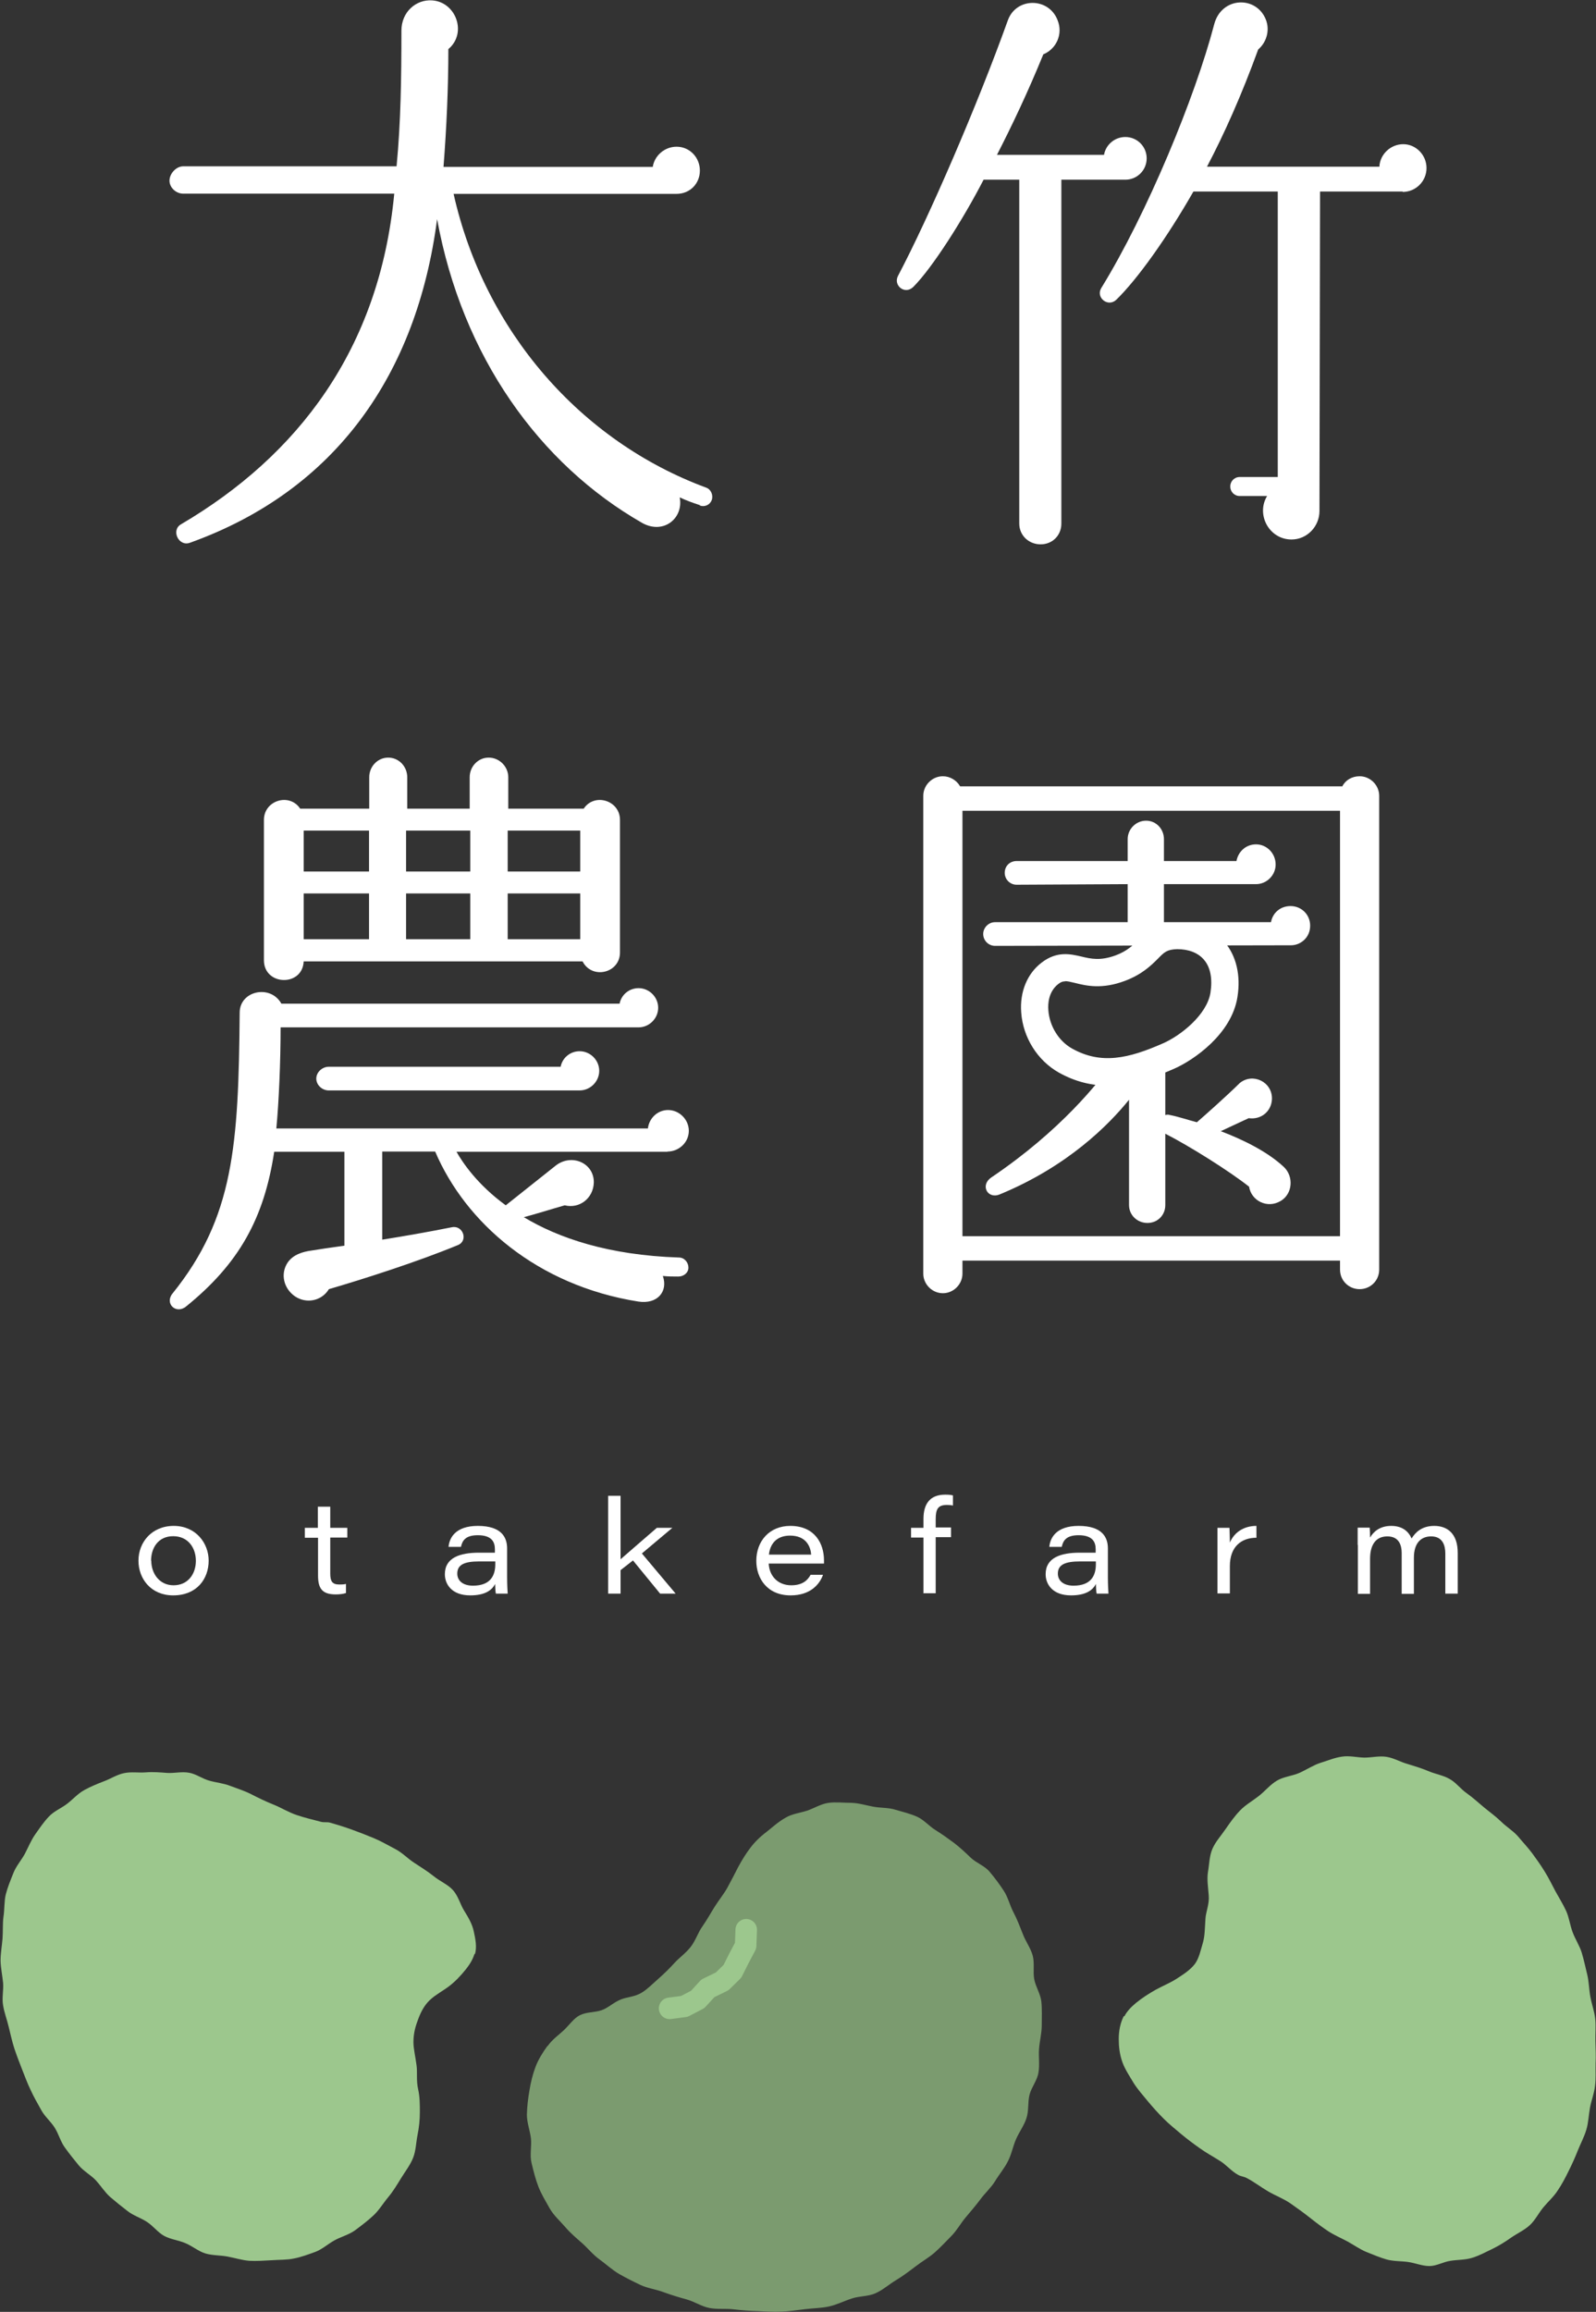 <?xml version="1.0" encoding="UTF-8"?>
<svg id="_レイヤー_2" data-name="レイヤー 2" xmlns="http://www.w3.org/2000/svg" viewBox="0 0 82.3 119.13">
  <rect x="0" y="0" width="82.3" height="119.13" fill="#333333" stroke="none"/>
  <defs>
    <style>
      .cls-1 {
        fill: #9cc78d;
      }

      .cls-2 {
        fill: none;
        stroke: #9cc78d;
        stroke-linecap: round;
        stroke-linejoin: round;
        stroke-width: 1.11px;
      }

      .cls-3 {
        fill: #7b9b6f;
      }

      .cls-4 {
        fill: #fff;
      }
    </style>
  </defs>
  <g id="header">
    <g>
      <g>
        <path class="cls-4" d="M10.76,80.42c0,.94-.61,1.79-1.83,1.79-1.14,0-1.79-.85-1.79-1.79s.68-1.79,1.82-1.79,1.8.89,1.8,1.79ZM7.8,80.42c0,.65.41,1.27,1.15,1.27s1.15-.58,1.15-1.26-.41-1.27-1.17-1.27-1.14.59-1.14,1.27Z"/>
        <path class="cls-4" d="M15.71,78.73h.68v-1.09h.64v1.09h.88v.5h-.88v1.86c0,.39.1.56.47.56.09,0,.23,0,.34-.03v.47c-.15.05-.34.07-.53.07-.7,0-.91-.31-.91-.98v-1.94h-.68v-.5Z"/>
      </g>
      <path class="cls-4" d="M26.15,81.28c0,.33.02.76.03.84h-.61c-.03-.12-.03-.38-.04-.5-.17.35-.56.59-1.28.59-.96,0-1.31-.58-1.31-1.09,0-.86.79-1.11,1.76-1.11h.82v-.18c0-.37-.16-.72-.88-.72-.65,0-.8.29-.87.6h-.64c.04-.45.34-1.08,1.51-1.08,1.23,0,1.51.6,1.51,1.16v1.49ZM25.53,80.46h-.81c-.78,0-1.14.17-1.14.63,0,.33.25.62.81.62.9,0,1.15-.52,1.15-1.1v-.15Z"/>
      <path class="cls-4" d="M32,80.35c.36-.32,1.34-1.16,1.87-1.62h.8l-1.57,1.32,1.74,2.07h-.8l-1.4-1.71-.64.5v1.21h-.64v-5.04h.64v3.27Z"/>
      <path class="cls-4" d="M39.64,80.57c.03.65.48,1.12,1.16,1.12.53,0,.82-.21,1-.54h.64c-.18.5-.66,1.06-1.67,1.06-1.21,0-1.77-.88-1.77-1.78,0-1.02.68-1.8,1.75-1.8,1.29,0,1.74.94,1.74,1.77,0,.06,0,.1,0,.17h-2.85ZM41.83,80.11c-.03-.4-.25-.98-1.09-.98-.7,0-1.03.43-1.09.98h2.18Z"/>
      <g>
        <path class="cls-4" d="M47.62,82.12v-2.89h-.64v-.5h.64v-.46c0-.77.33-1.25,1.12-1.25.17,0,.31.01.4.04v.52c-.09-.02-.22-.03-.3-.03-.46,0-.59.19-.59.74v.42h.79v.5h-.79v2.89h-.64Z"/>
        <path class="cls-4" d="M57.13,81.28c0,.33.02.76.03.84h-.61c-.03-.12-.03-.38-.04-.5-.17.35-.56.59-1.28.59-.96,0-1.31-.58-1.31-1.09,0-.86.79-1.11,1.76-1.11h.82v-.18c0-.37-.16-.72-.88-.72-.65,0-.8.29-.87.6h-.64c.04-.45.34-1.08,1.51-1.08,1.23,0,1.51.6,1.51,1.16v1.49ZM56.51,80.46h-.81c-.78,0-1.15.17-1.15.63,0,.33.25.62.81.62.9,0,1.15-.52,1.15-1.1v-.15Z"/>
        <path class="cls-4" d="M62.78,79.65c0-.31,0-.62,0-.92h.62c0,.1.02.46.02.76.22-.52.71-.86,1.37-.86v.61c-.78,0-1.37.46-1.37,1.46v1.41h-.64v-2.47Z"/>
        <path class="cls-4" d="M70.01,79.6c0-.29,0-.58,0-.88h.62c.01.14.02.33.02.51.17-.29.49-.6,1.09-.6.56,0,.89.27,1.05.65.18-.29.5-.65,1.17-.65s1.21.39,1.21,1.39v2.1h-.64v-2.07c0-.4-.13-.88-.73-.88-.54,0-.89.36-.89,1.1v1.86h-.63v-2.1c0-.41-.14-.86-.74-.86-.64,0-.89.5-.89,1.15v1.81h-.63v-2.51Z"/>
      </g>
      <path class="cls-4" d="M36.09,26.03c-.37-.12-.7-.24-1.04-.4.21,1.07-.83,1.93-1.93,1.32-5.3-3.03-9.29-8.58-10.58-15.66-1.04,7.97-5.21,13.98-12.75,16.68-.58.21-.98-.65-.46-.95,6.01-3.53,10.24-9.01,11-17.04h-10.88c-.37,0-.71-.31-.71-.67s.34-.74.71-.74h11c.22-2.3.25-4.57.25-6.99,0-.98.77-1.62,1.59-1.56,1.23.09,1.81,1.69.83,2.51,0,1.96-.09,4.02-.25,6.07h10.79c.09-.58.61-1.04,1.23-1.04.67,0,1.2.55,1.2,1.23s-.52,1.2-1.2,1.2h-11.5c1.59,7.08,6.56,12.75,13.03,15.14.25.09.37.4.28.64-.09.25-.37.37-.61.28"/>
      <path class="cls-4" d="M58.04,9.26h-3.31v17.72c0,.61-.46,1.07-1.07,1.07s-1.1-.46-1.1-1.07V9.26h-1.84c-1.04,2.02-2.64,4.54-3.62,5.52-.43.43-1.04-.06-.8-.55,1.62-3.07,4.11-8.83,5.67-13.18.43-1.2,2.12-1.2,2.57,0,.28.7-.06,1.47-.74,1.75-.8,1.96-1.62,3.68-2.39,5.18h5.52c.09-.52.55-.92,1.1-.92.61,0,1.1.49,1.1,1.1s-.49,1.1-1.1,1.1M72.33,9.87h-4.26l-.03,16.46c0,.8-.64,1.47-1.44,1.47-1.16,0-1.84-1.29-1.26-2.24h-1.41c-.28,0-.49-.22-.49-.49s.21-.49.49-.49h1.96v-14.71h-4.35c-1.35,2.36-2.88,4.51-3.98,5.58-.43.4-1.07-.12-.77-.61,2.36-3.83,4.84-9.84,5.82-13.58.37-1.44,2.18-1.5,2.67-.24.21.55.03,1.16-.4,1.53-.86,2.36-1.75,4.35-2.64,6.04h8.89c.03-.64.58-1.16,1.23-1.16s1.2.55,1.2,1.23-.55,1.23-1.23,1.23"/>
      <path class="cls-4" d="M34.42,59.35h-10.88c.31.55,1.07,1.69,2.54,2.76l2.58-2.05c.83-.64,1.99-.12,1.96.89-.03.8-.74,1.35-1.5,1.16-.74.21-1.62.49-2.11.61,1.78,1.07,4.35,1.96,8,2.08.28,0,.49.25.49.52s-.25.46-.52.46-.52,0-.8-.03c.28.8-.28,1.47-1.26,1.32-5.24-.83-8.92-4.08-10.48-7.73h-2.73v4.54c1.13-.18,2.39-.4,3.59-.64.58-.12.86.7.31.92-2.08.86-4.87,1.75-6.65,2.27-.37.61-1.16.77-1.75.37-.58-.4-.77-1.16-.37-1.75.28-.4.77-.55,1.23-.61.37-.06.95-.15,1.69-.25v-4.84h-3.62c-.52,3.43-1.81,5.76-4.54,7.97-.52.43-1.13-.15-.7-.67,3.16-3.92,3.4-7.63,3.46-14.47,0-1.13,1.59-1.47,2.15-.46h17.44c.09-.46.49-.8.98-.8.55,0,1.01.46,1.01,1.01s-.46,1.01-1.01,1.01H14.47c0,1.75-.09,3.86-.22,5.21h19.16c.06-.52.49-.95,1.04-.95.58,0,1.07.49,1.07,1.07,0,.61-.52,1.07-1.1,1.07M31.97,49.08c0,1.07-1.44,1.41-1.93.46h-14.38c-.06,1.32-2.05,1.26-2.05-.06v-7.23c0-1.01,1.32-1.41,1.87-.58h3.56v-1.62c0-.55.43-1.01.98-1.01s.98.46.98,1.01v1.62h3.22v-1.62c0-.55.43-1.01.98-1.01s1.01.46,1.01,1.01v1.62h3.89c.55-.83,1.87-.43,1.87.58v6.84ZM15.66,44.91h3.37v-2.11h-3.37v2.11ZM15.66,48.4h3.37v-2.36h-3.37v2.36ZM29.89,56.19h-12.94c-.34,0-.64-.28-.64-.61s.31-.61.64-.61h11.96c.09-.46.49-.8.98-.8.55,0,1.01.46,1.01,1.01s-.46,1.01-1.01,1.01M20.94,44.91h3.31v-2.11h-3.31v2.11ZM20.94,48.4h3.31v-2.36h-3.31v2.36ZM26.18,44.91h3.74v-2.11h-3.74v2.11ZM26.18,48.4h3.74v-2.36h-3.74v2.36Z"/>
      <path class="cls-4" d="M71.12,65.42c0,.58-.46,1.01-1.01,1.01s-1.01-.43-1.01-1.01v-.46h-19.47v.67c0,.55-.46,1.01-1.01,1.01s-1.01-.46-1.01-1.01v-24.62c0-.55.46-1.01,1.01-1.01.37,0,.71.21.89.52h19.71c.15-.31.49-.52.89-.52.55,0,1.01.46,1.01,1.01v24.4ZM49.63,63.7h19.47v-21.92h-19.47v21.92ZM66.58,48.71l-15.27.03c-.34,0-.61-.28-.61-.61s.28-.61.61-.61h6.84v-1.96l-5.73.03c-.34,0-.61-.28-.61-.61,0-.37.28-.61.61-.61h5.73v-1.13c0-.52.43-.95.95-.95s.92.43.92.95v1.13h3.74c.09-.49.49-.86,1.01-.86.55,0,1.01.46,1.01,1.04,0,.55-.46,1.01-1.01,1.01h-4.75v1.96h5.52c.09-.49.49-.83,1.01-.83.55,0,1.01.43,1.01,1.01,0,.64-.52,1.01-.98,1.01M66.03,61.89c-.67.4-1.5,0-1.62-.74-1.01-.8-3.1-2.11-4.32-2.73v3.68c0,.52-.4.92-.92.92s-.95-.4-.95-.92v-5.43c-1.04,1.29-3.16,3.43-6.65,4.87-.64.28-1.04-.46-.46-.86,3.59-2.42,5.55-4.91,6.31-5.98h2.67v2.76c.09-.03.15-.03.25,0,.34.06.92.25,1.38.37.46-.4,1.53-1.35,2.21-2.02.67-.55,1.69-.06,1.66.83-.03.65-.58,1.07-1.2.98l-1.44.67c1.13.43,2.39,1.04,3.25,1.84.52.49.46,1.38-.15,1.75M57.12,55.94c-.82,0-1.66-.19-2.52-.67-1.1-.62-1.85-1.81-1.94-3.1-.08-1.06.31-2.01,1.07-2.58.78-.59,1.47-.43,2.03-.3.5.12.98.23,1.77-.06.59-.22.88-.51,1.19-.81.43-.42.91-.9,1.98-.9,0,0,0,0,.01,0,1.01,0,1.88.37,2.44,1.03.6.7.84,1.71.66,2.83-.3,1.91-2.26,3.25-3.26,3.69-1.09.48-2.23.88-3.43.88M54.92,50.57c-.13,0-.22.04-.34.13-.51.39-.55,1.02-.52,1.36.06.82.54,1.59,1.22,1.97,1.5.84,2.91.52,4.7-.27.91-.4,2.26-1.47,2.44-2.61.11-.72,0-1.31-.34-1.7-.3-.35-.78-.54-1.38-.54-.52.02-.65.14-1,.5-.34.34-.81.8-1.68,1.13-1.19.45-2,.26-2.59.11-.24-.06-.39-.09-.5-.09"/>
      <path class="cls-1" d="M24.47,100.67c-.08.29-.25.56-.44.8-.28.35-.56.64-.86.87-.34.26-.7.44-.99.71-.28.26-.46.58-.62,1.01-.12.32-.24.68-.24,1.17,0,.35.1.73.16,1.2.05.36-.02.78.08,1.22.09.4.09.79.09,1.19,0,.41-.04.78-.12,1.18-.08.4-.08.8-.23,1.18-.15.37-.4.69-.61,1.03-.21.34-.41.68-.67.99-.26.31-.47.67-.76.94-.3.28-.62.52-.94.76-.33.24-.74.34-1.08.53-.34.19-.63.46-.98.59-.36.13-.73.27-1.1.34-.37.08-.76.06-1.15.09-.38.02-.76.05-1.15.03-.38-.03-.75-.15-1.13-.22-.37-.07-.77-.05-1.14-.16-.36-.11-.67-.38-1.03-.53-.35-.15-.75-.19-1.09-.37-.33-.18-.57-.52-.9-.73-.32-.21-.7-.32-1-.56-.3-.23-.6-.47-.89-.72-.28-.25-.49-.59-.75-.87-.26-.27-.62-.46-.87-.76-.24-.29-.48-.59-.71-.91-.23-.31-.32-.7-.53-1.03-.2-.32-.52-.58-.7-.92-.19-.34-.38-.67-.54-1.02-.17-.35-.3-.71-.44-1.06-.14-.36-.28-.72-.4-1.08-.12-.37-.2-.75-.29-1.11-.09-.38-.23-.74-.29-1.11-.07-.38.03-.78,0-1.16-.04-.39-.12-.76-.13-1.14,0-.39.07-.77.1-1.14.03-.39,0-.77.05-1.14.06-.38.03-.79.12-1.15.1-.38.25-.74.39-1.09.14-.36.41-.66.59-.99.18-.34.32-.7.54-1.01.22-.31.44-.64.7-.91.26-.28.64-.43.94-.66.3-.23.56-.53.89-.71.33-.18.67-.32,1.01-.45.35-.13.68-.35,1.04-.42.36-.08.75-.01,1.12-.04.37-.03.73,0,1.11.03.37.02.75-.08,1.12-.01.36.06.68.31,1.05.41.35.1.73.13,1.08.27.34.13.7.24,1.04.41.39.2.78.39,1.18.55.4.16.78.4,1.2.54.41.14.84.24,1.26.35.14.04.31,0,.45.04.39.11.78.23,1.16.37.39.14.77.29,1.13.44.38.16.73.37,1.08.55.37.19.65.5.98.71.35.23.69.44.99.68.33.27.73.43.99.71.29.31.39.75.59,1.07.23.37.42.7.5,1.07.09.41.17.81.06,1.19"/>
      <path class="cls-1" d="M57.98,103.9c.14-.27.36-.49.6-.69.33-.27.67-.48,1-.67.36-.2.74-.35,1.07-.56.34-.22.7-.44.96-.77.22-.29.3-.7.43-1.14.09-.34.09-.72.12-1.19.02-.36.21-.76.17-1.21-.03-.42-.1-.81-.04-1.2.07-.4.07-.83.23-1.2.16-.37.45-.68.68-1.02.23-.33.46-.66.75-.96.28-.29.64-.49.96-.74.32-.25.58-.58.93-.79.35-.21.79-.24,1.16-.4.38-.17.72-.4,1.09-.52.37-.11.73-.27,1.11-.32.38-.06.77.04,1.15.05.38,0,.77-.1,1.15-.04.38.06.72.27,1.09.37.36.11.72.22,1.08.37.35.15.75.21,1.08.4.33.18.57.52.89.74.31.22.58.47.88.72.29.24.6.46.88.73.27.27.61.47.87.76.24.29.51.57.74.88.22.3.45.62.65.95.2.32.37.67.55,1.01.18.33.39.66.55,1.01.16.35.2.75.34,1.11.13.35.36.69.47,1.06.11.37.19.75.28,1.12.09.38.09.77.16,1.14.07.38.21.75.25,1.13.04.38,0,.78.01,1.15.01.39.03.77.01,1.15-.01.39.02.78-.03,1.15-.04.39-.19.75-.26,1.13-.07.38-.08.78-.19,1.14-.11.37-.3.72-.44,1.07-.14.36-.3.71-.47,1.05-.17.35-.35.69-.56,1-.21.33-.5.58-.74.87-.25.3-.42.66-.7.92-.28.26-.64.42-.96.64-.31.22-.63.42-.98.59-.34.16-.68.35-1.05.46-.36.11-.74.09-1.1.15-.37.05-.72.27-1.09.27-.37,0-.74-.16-1.1-.21-.36-.05-.75-.03-1.11-.13-.35-.1-.7-.25-1.05-.39-.34-.14-.64-.36-.97-.54-.32-.17-.67-.32-.98-.52-.3-.2-.6-.42-.9-.66-.34-.27-.7-.53-1.06-.78-.36-.25-.78-.4-1.15-.62-.38-.22-.72-.49-1.11-.69-.13-.07-.29-.08-.42-.15-.36-.19-.63-.54-.97-.74-.35-.22-.7-.41-1.02-.64-.34-.24-.66-.48-.96-.73-.32-.27-.63-.52-.9-.79-.3-.3-.56-.59-.81-.89-.27-.33-.54-.63-.74-.95-.22-.37-.45-.71-.58-1.07-.15-.41-.19-.83-.19-1.2,0-.42.08-.83.26-1.18"/>
      <path class="cls-3" d="M28.22,105.44c-.23.32-.46.68-.61,1.08-.14.37-.24.78-.31,1.21-.07.4-.12.82-.13,1.24,0,.41.16.82.21,1.23.04.41-.07.85.03,1.26.1.41.2.82.35,1.21.15.39.38.76.58,1.12.21.37.53.65.8.96.26.31.57.57.89.85.3.27.56.6.9.84.33.24.64.53,1,.74.35.2.73.39,1.11.57.37.17.8.22,1.19.37.38.14.78.26,1.18.37.4.11.76.36,1.17.44.4.08.83.02,1.25.07.41.05.82.08,1.23.09.41.02.82.05,1.24.03.41-.02.82-.08,1.23-.13.41-.05.83-.05,1.23-.14.4-.09.77-.28,1.17-.41.39-.13.85-.1,1.22-.27.38-.17.7-.46,1.05-.67.35-.21.68-.46,1.01-.71.32-.25.68-.45.98-.71.31-.27.58-.57.86-.85.29-.29.48-.65.74-.96.26-.31.52-.61.76-.93.24-.33.55-.6.76-.94.21-.35.48-.66.66-1.02.19-.36.26-.77.42-1.14.16-.37.42-.71.54-1.09.13-.38.06-.82.16-1.21.1-.39.4-.74.46-1.14.07-.4,0-.82.03-1.22.03-.4.14-.81.14-1.21s.02-.82-.02-1.22c-.04-.4-.3-.78-.37-1.17-.07-.4.03-.83-.08-1.22-.11-.39-.37-.73-.51-1.11-.15-.38-.29-.75-.48-1.11-.19-.36-.28-.78-.5-1.11-.22-.34-.47-.67-.73-.98-.26-.31-.69-.45-.98-.73-.28-.27-.56-.53-.86-.76-.31-.23-.62-.45-.94-.65-.33-.2-.6-.53-.95-.69-.35-.16-.74-.25-1.11-.36-.37-.12-.77-.09-1.15-.16-.38-.07-.76-.19-1.14-.2-.39,0-.79-.05-1.17,0-.38.05-.73.27-1.1.4-.36.12-.77.16-1.11.36-.41.23-.7.51-.97.72-.37.28-.63.54-.85.83-.23.3-.43.62-.64,1.01-.16.31-.33.65-.55,1.05-.17.31-.42.61-.66.99-.19.3-.38.65-.63,1.01-.22.3-.34.71-.6,1.05-.26.33-.58.55-.82.81-.28.31-.55.57-.81.8-.32.28-.59.56-.88.74-.36.23-.77.23-1.09.36-.38.15-.67.45-1.01.56-.36.12-.77.08-1.12.26-.31.16-.52.49-.83.78-.24.23-.56.44-.81.79"/>
      <polyline class="cls-2" points="38.48 99.44 38.45 100.26 38.1 100.92 37.77 101.58 37.24 102.1 36.5 102.46 35.98 103.03 35.29 103.39 34.53 103.49"/>
    </g>
  </g>
</svg>
